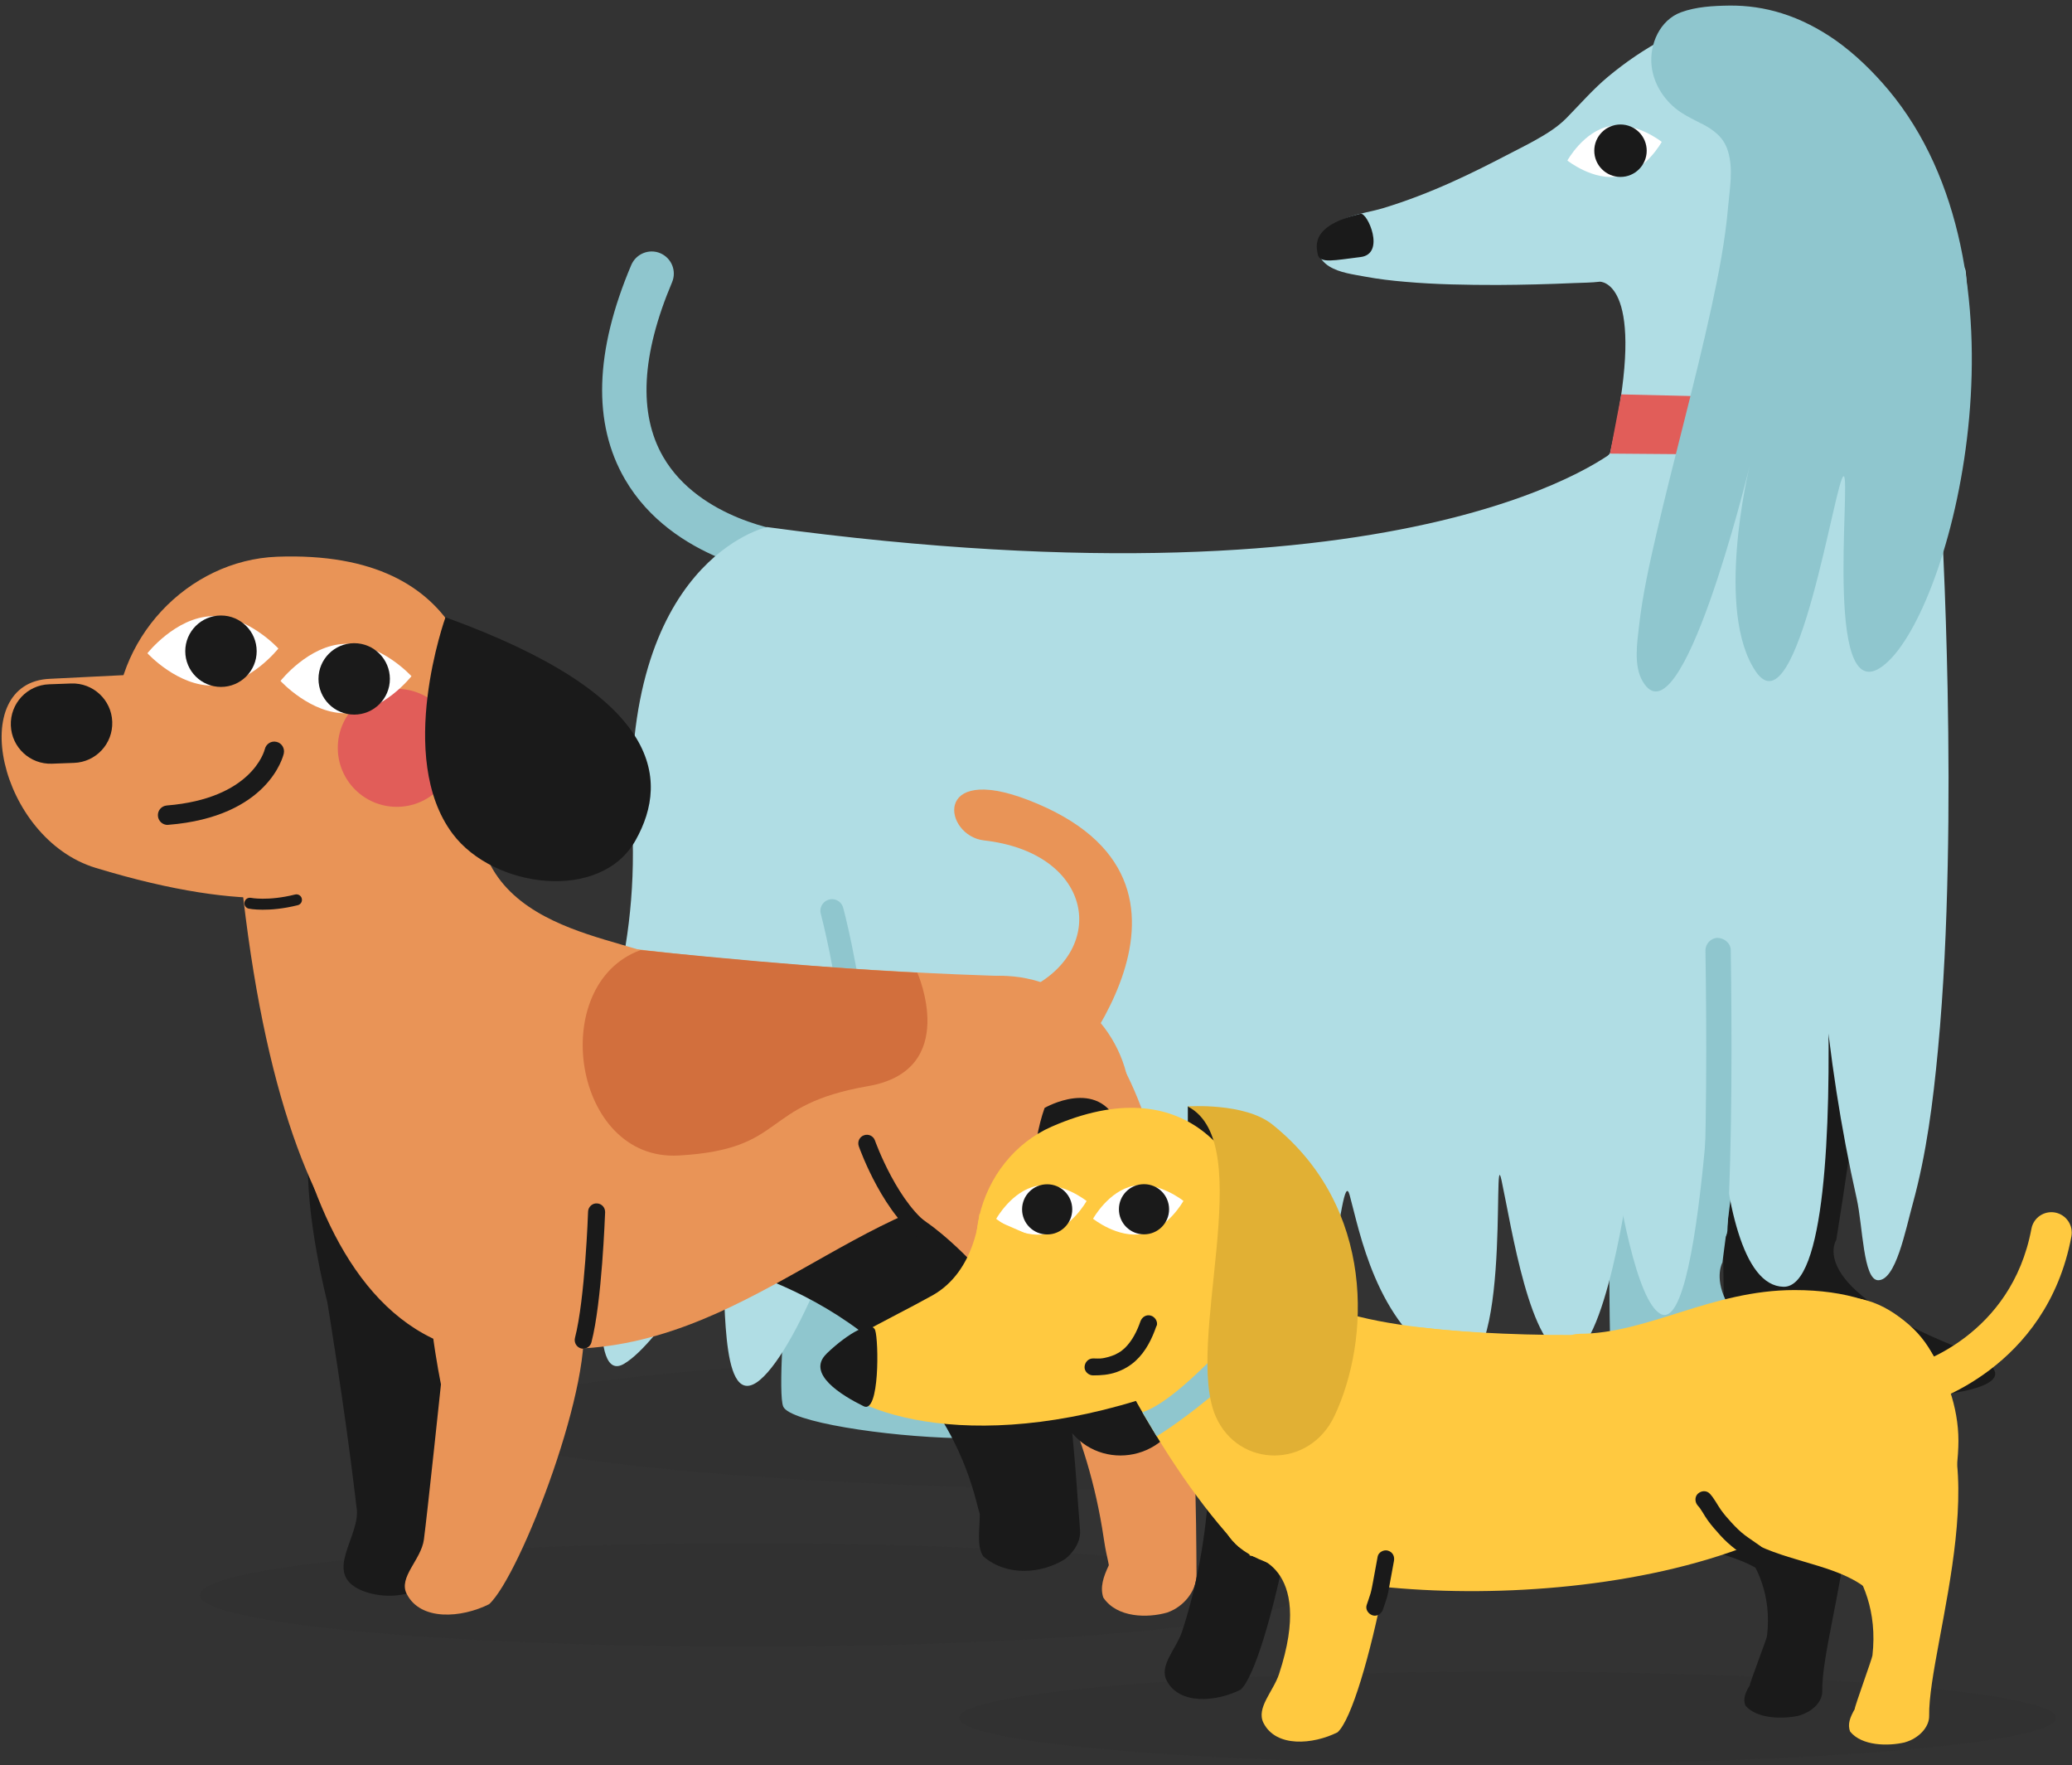 <svg width="371" height="316" viewBox="0 0 371 316" fill="none" xmlns="http://www.w3.org/2000/svg">
<rect x="0" y="0" width="371" height="316" fill="#333333" stroke="none"/>
<g clip-path="url(#clip0_9120_67576)">
<path opacity="0.08" d="M269.947 315.785C215.7 315.785 171.725 312.08 171.725 307.51C171.725 302.94 215.7 299.236 269.947 299.236C324.193 299.236 368.169 302.94 368.169 307.51C368.169 312.08 324.193 315.785 269.947 315.785Z" fill="#1A1A1A"/>
<path opacity="0.08" d="M134.014 294.762C79.767 294.762 35.792 290.622 35.792 285.516C35.792 280.41 79.767 276.271 134.014 276.271C188.261 276.271 232.236 280.41 232.236 285.516C232.236 290.622 188.261 294.762 134.014 294.762Z" fill="#1A1A1A"/>
<path opacity="0.08" d="M213.816 266.797C141.602 266.797 83.062 261.262 83.062 254.435C83.062 247.609 141.602 242.074 213.816 242.074C286.029 242.074 344.569 247.609 344.569 254.435C344.569 261.262 286.029 266.797 213.816 266.797Z" fill="#1A1A1A"/>
<path d="M289.083 77.413H344.011V84.899H289.083V77.413Z" fill="#E15D59"/>
<path d="M183.315 211.667C183.315 211.667 176.8 220.913 203.141 235.864C229.482 250.815 164.277 245.817 162.032 239.465C160.939 236.39 162.962 210.109 165.329 183.91" fill="#1A1A1A"/>
<path d="M336.04 90.564C337.861 103.633 341.259 144.581 328.797 221.944C328.797 221.944 323.072 230.28 350.525 241.184C377.999 252.089 312.612 252.372 309.84 247.132C307.069 241.892 309.476 151.904 309.476 151.904" fill="#1A1A1A"/>
<path d="M313.542 181.24C312.248 194.875 310.568 209.786 308.404 225.991C308.404 225.991 302.678 236.106 330.132 249.317C357.586 262.528 292.219 262.892 289.447 256.54C286.676 250.187 289.083 141.061 289.083 141.061" fill="#8FC6CE"/>
<path d="M175.222 157.488C172.511 176.465 168.142 199.933 161.182 228.216C161.182 228.216 154.789 236.066 181.272 249.176C207.754 262.286 142.569 257.228 140.243 251.786C139.798 250.754 139.798 246.647 140.081 240.719" fill="#8FC6CE"/>
<path d="M140.425 103.046C142.408 103.046 144.107 101.569 144.35 99.546C144.613 97.382 143.055 95.419 140.89 95.136C140.729 95.136 125.272 93.072 118.737 81.763C114.286 74.055 114.833 63.535 120.336 50.526C121.185 48.503 120.255 46.197 118.232 45.327C116.229 44.477 113.902 45.408 113.032 47.431C106.477 62.888 106.093 75.795 111.899 85.789C120.457 100.517 139.13 102.905 139.919 103.006C140.081 103.006 140.243 103.026 140.385 103.026L140.425 103.046Z" fill="#8FC6CE"/>
<path d="M291.733 210.899C291.733 210.899 287.444 243.005 280.707 242.56C273.97 242.115 270.632 219.477 268.852 211.263C267.072 203.049 271.158 251.361 258.757 244.078C246.335 236.794 243.442 220.367 241.661 213.933C239.881 207.5 238.708 245.17 229.401 239.02C220.095 232.87 221.37 225.425 216.919 218.141C216.413 217.312 215.927 216.927 215.482 216.887C215.482 216.887 215.806 244.138 205.771 237.26C195.737 230.381 196.566 216.583 194.24 214.803C191.913 213.023 186.693 238.818 181.352 235.601C176.011 232.384 174.575 209.422 174.008 205.659C173.442 201.896 167.717 226.112 161.85 229.815C155.982 233.517 152.665 205.355 152.665 205.355C153.555 214.823 142.246 243.046 135.428 247.497C128.61 251.927 130.208 229.592 129.156 225.89C128.104 222.188 118.312 240.234 111.757 244.118C105.223 248.002 108.46 224.089 108.338 221.601C108.217 219.112 90.494 235.945 86.934 231.069C83.373 226.193 115.46 196.008 113.214 148.081C110.948 100.153 137.329 94.347 137.329 94.347C255.034 110.33 289.65 80.266 289.65 80.266" fill="#B0DDE4"/>
<path d="M347.47 89.957C347.673 93.093 347.814 96.228 347.956 99.384C348.32 107.335 348.563 115.286 348.725 123.237C348.927 133.798 348.968 144.358 348.745 154.919C348.522 165.904 348.037 176.91 347.005 187.855C346.135 197.121 344.962 206.468 342.494 215.45C341.158 220.286 339.459 229.208 336.283 229.167C333.612 229.127 333.551 219.497 332.459 214.601C329.586 201.855 327.624 188.907 326.43 175.899C325.884 170.011 325.52 164.124 325.297 158.216C323.76 115.974 334.158 230.624 319.349 230.34C304.54 230.037 307.453 168.939 307.453 168.939C307.453 168.939 305.41 239.95 297.257 235.156C289.104 230.361 284.147 168.899 284.147 162.688C284.147 156.477 273.566 88.783 273.566 88.783C273.566 88.783 289.791 86.801 290.945 74.217C292.098 61.633 303.083 19.067 308.04 17.003C312.997 14.94 351.517 44.295 351.962 48.503C352.407 52.711 354.288 77.879 347.491 89.997L347.47 89.957Z" fill="#B0DDE4"/>
<path d="M302.577 81.5L288.274 81.176C288.658 79.477 289.002 77.858 289.306 76.341C294.465 50.162 286.453 50.425 286.453 50.425C284.956 50.607 283.398 50.607 281.881 50.668C277.309 50.87 272.736 50.991 268.144 51.012C262.641 51.012 257.118 50.931 251.635 50.445C249.208 50.243 246.8 49.96 244.413 49.515C242.288 49.11 239.901 48.847 238.02 47.694C237.008 47.067 236.138 46.075 235.997 44.882C235.835 43.587 236.543 42.312 237.453 41.361C238.606 40.188 240.083 39.379 241.641 38.833C243.603 38.124 245.687 37.861 247.67 37.255C251.817 36 255.884 34.422 259.849 32.642C263.187 31.145 266.465 29.506 269.722 27.807C271.502 26.876 273.283 26.006 275.043 25.015C276.985 23.922 278.887 22.749 280.465 21.151C282.933 18.642 285.199 16.012 287.91 13.746C291.046 11.136 294.444 8.81 298.045 6.908C298.045 6.908 332.863 -2.945 336.849 20.341C340.834 43.607 327.765 77.575 325.884 77.009C324.002 76.442 302.577 81.48 302.577 81.48V81.5Z" fill="#B0DDE4"/>
<path d="M315.91 69.786C301.094 69.786 289.083 55.167 289.083 37.133C289.083 19.099 301.094 4.48 315.91 4.48C330.726 4.48 342.736 19.099 342.736 37.133C342.736 55.167 330.726 69.786 315.91 69.786Z" fill="#B0DDE4"/>
<path d="M294.06 36.122H330.861V81.136H294.06V36.122Z" fill="#B0DDE4"/>
<path d="M290.297 70.596L288.274 81.197L326.187 81.5L317.832 71.263L290.297 70.596Z" fill="#E15D59"/>
<path d="M304.702 22.162C303.488 21.515 302.213 20.928 301.04 20.159C298.167 18.278 296.083 15.162 295.719 11.763C295.314 7.879 297.216 3.59 300.999 2.194C303.71 1.203 306.745 1.041 309.618 1C312.814 0.96 315.99 1.425 319.025 2.376C322.464 3.448 325.681 5.128 328.615 7.171C332.196 9.7 335.352 12.795 338.144 16.113C364.626 47.795 350.181 106.769 338.144 118.341C326.106 129.913 331.548 85.162 330.112 85.243C328.655 85.324 321.918 131.147 314.412 120.243C307.028 109.52 313.077 84.252 313.28 83.422C312.895 84.98 300.959 133.777 294.1 121.922C292.502 119.171 293.129 115.064 293.473 112.09C294.1 106.506 295.334 101.003 296.589 95.541C298.147 88.804 299.866 82.127 301.545 75.431C303.265 68.613 304.965 61.795 306.462 54.916C307.736 49.049 308.889 43.122 309.415 37.133C309.699 33.795 310.407 30.255 309.375 26.977C308.586 24.469 306.765 23.235 304.722 22.142L304.702 22.162Z" fill="#8FC6CE"/>
<path d="M243.603 38.266C244.837 37.962 248.176 45.468 243.603 46.014C239.031 46.561 236.3 47.248 235.956 45.549C235.612 43.85 234.843 40.35 243.603 38.266Z" fill="#1A1A1A"/>
<path d="M149.873 229.39C150.702 229.39 151.491 228.884 151.815 228.075C161.769 202.766 151.066 162.688 150.925 162.323C150.52 161.231 149.347 160.685 148.254 161.089C147.202 161.474 146.636 162.647 147 163.699C147.202 164.448 157.277 202.806 147.931 226.557C147.506 227.63 148.032 228.843 149.104 229.268C149.347 229.369 149.61 229.41 149.873 229.41V229.39Z" fill="#8FC6CE"/>
<path d="M307.028 222.47C308.222 222.47 309.233 221.54 309.294 220.326C310.184 204.363 310.103 184.213 309.901 170.112C309.901 168.858 308.788 167.947 307.595 167.887C306.34 167.887 305.349 168.939 305.369 170.193C305.592 184.213 305.652 204.262 304.783 220.103C304.722 221.358 305.673 222.43 306.927 222.491C306.968 222.491 307.008 222.491 307.048 222.491L307.028 222.47Z" fill="#8FC6CE"/>
<path d="M280.647 28.737C280.647 28.737 285.32 32.459 289.974 31.549C294.647 30.639 297.54 25.399 297.54 25.399C297.54 25.399 292.867 21.676 288.213 22.587C283.54 23.497 280.647 28.737 280.647 28.737Z" fill="white"/>
<path d="M290.155 31.671C287.563 31.671 285.462 29.57 285.462 26.977C285.462 24.385 287.563 22.284 290.155 22.284C292.748 22.284 294.849 24.385 294.849 26.977C294.849 29.57 292.748 31.671 290.155 31.671Z" fill="#1A1A1A"/>
<path d="M45.959 136.498C45.959 136.498 43.956 145.339 29.167 146.532" stroke="#1A1A1A" stroke-width="1.969" stroke-miterlimit="10" stroke-linecap="round"/>
<path d="M127.996 226.101C127.996 226.101 165.848 233.566 174.912 269.092C174.972 269.355 175.053 269.638 175.134 269.962C175.215 270.286 175.316 270.63 175.438 271.014C175.438 273.685 174.831 276.76 176.065 278.601C180.374 282.283 186.504 281.676 190.672 279.107C191.036 278.823 191.359 278.52 191.663 278.196C192.857 276.901 193.524 275.344 193.383 273.826C191.926 256.812 191.198 214.873 167.77 201.48C138.394 184.688 97.224 210.806 127.996 226.121V226.101Z" fill="#1A1A1A"/>
<path d="M58.623 233.183C58.623 233.183 61.658 251.492 63.6 267.818C63.681 268.445 63.742 269.073 63.822 269.7C64.834 274.899 57.45 281.656 64.834 284.731C70.984 287.179 79.582 284.731 80.149 277.125C80.25 276.497 80.331 275.81 80.432 275.101C82.82 258.208 86.704 222.885 80.048 207.772C42.357 170.628 58.623 233.162 58.623 233.162V233.183Z" fill="#1A1A1A"/>
<path d="M128.097 205.284C128.097 225.859 111.487 242.549 90.972 242.549C70.478 242.549 59.473 225.07 53.848 205.284C35.762 141.616 70.458 168.018 90.972 168.018C111.467 168.018 128.097 184.708 128.097 205.284Z" fill="#E99457"/>
<path d="M93.765 240.971C128.401 245.523 150.048 216.916 177.137 212.769L179.788 174.714C179.788 174.714 129.918 173.54 88.242 166.176" fill="#E99457"/>
<path d="M78.956 247.809C78.956 247.809 76.508 270.994 75.901 275.587C75.415 279.208 71.288 282.344 72.826 285.318C75.314 290.214 82.658 289.627 87.574 287.159C93.158 282.121 106.915 246.393 104.184 235.023C65.198 182.24 78.956 247.789 78.956 247.789V247.809Z" fill="#E99457"/>
<path d="M166.091 218.919C166.091 218.919 191.845 236.277 197.631 275.384C197.753 276.234 197.955 277.448 198.258 278.783C198.36 279.228 198.461 279.693 198.542 280.179C197.55 282.283 196.943 284.124 197.55 285.965C199.998 289.647 205.542 289.647 208.981 288.656C209.426 288.494 209.851 288.312 210.255 288.089C212.663 286.734 214.261 284.266 214.241 281.777C214.12 263.246 214.099 197.656 193.585 181.532C167.871 161.301 139.001 200.226 166.111 218.939L166.091 218.919Z" fill="#E99457"/>
<path d="M20.629 131.177C21.236 147.888 41.851 146.188 43.551 160.653C61.071 310.87 153.001 197.535 119.923 172.408C113.105 167.229 82.334 167.775 85.773 140.706C87.958 123.489 84.418 98.382 49.64 99.656C33.658 100.243 20.042 114.466 20.649 131.197L20.629 131.177Z" fill="#E99457"/>
<path d="M17.129 155.353C-0.229 150.072 -6.218 122.052 9.016 121.506L46.909 119.625V119.665C59.918 119.888 78.895 144.853 63.114 156.991C58.502 160.532 45.331 163.931 17.129 155.353Z" fill="#E99457"/>
<path d="M189.417 193.893C189.417 193.893 222.576 157.943 184.016 143.174C166.9 136.619 168.984 149.607 176.186 150.437C195.285 152.602 198.38 169.11 185.29 176.414" fill="#E99457"/>
<path d="M26.395 116.934C26.395 116.934 31.878 122.942 38.352 122.72C44.825 122.477 49.843 116.084 49.843 116.084C49.843 116.084 44.36 110.075 37.886 110.298C31.412 110.541 26.395 116.934 26.395 116.934Z" fill="white"/>
<path d="M39.566 122.963C36.035 122.963 33.172 120.101 33.172 116.57C33.172 113.039 36.035 110.177 39.566 110.177C43.096 110.177 45.959 113.039 45.959 116.57C45.959 120.101 43.096 122.963 39.566 122.963Z" fill="#1A1A1A"/>
<path d="M104.426 241.416C105.114 241.416 105.741 240.951 105.903 240.263C107.785 233.02 108.311 217.645 108.351 216.997C108.371 216.148 107.724 215.439 106.874 215.419C106.065 215.359 105.316 216.046 105.296 216.896C105.296 217.058 104.75 232.575 102.949 239.494C102.747 240.324 103.233 241.153 104.042 241.376C104.163 241.416 104.305 241.416 104.426 241.416Z" fill="#1A1A1A"/>
<path d="M71.045 144.428C65.212 144.428 60.484 139.7 60.484 133.867C60.484 128.035 65.212 123.307 71.045 123.307C76.877 123.307 81.606 128.035 81.606 133.867C81.606 139.7 76.877 144.428 71.045 144.428Z" fill="#E15D59"/>
<path d="M79.764 110.5C118.163 124.379 120.045 139.289 113.814 150.396C107.603 161.523 88.403 159.075 81.039 149.243C70.762 135.526 79.764 110.5 79.764 110.5Z" fill="#1A1A1A"/>
<path d="M50.227 121.89C50.227 121.89 55.71 127.899 62.184 127.676C68.658 127.434 73.675 121.041 73.675 121.041C73.675 121.041 68.193 115.032 61.719 115.255C55.245 115.477 50.227 121.89 50.227 121.89Z" fill="white"/>
<path d="M63.418 127.919C59.887 127.919 57.025 125.057 57.025 121.526C57.025 117.996 59.887 115.133 63.418 115.133C66.949 115.133 69.811 117.996 69.811 121.526C69.811 125.057 66.949 127.919 63.418 127.919Z" fill="#1A1A1A"/>
<path d="M179.14 221.205C166.291 221.205 155.874 210.788 155.874 197.939C155.874 185.09 166.291 174.673 179.14 174.673C191.989 174.673 202.406 185.09 202.406 197.939C202.406 210.788 191.989 221.205 179.14 221.205Z" fill="#E99457"/>
<path d="M166.354 222.662C166.86 222.662 167.366 222.399 167.669 221.933C168.114 221.205 167.892 220.274 167.163 219.809C160.871 215.904 156.704 204.272 156.663 204.15C156.38 203.341 155.51 202.936 154.701 203.22C153.892 203.503 153.487 204.373 153.77 205.182C153.952 205.708 158.342 217.948 165.545 222.419C165.788 222.581 166.071 222.641 166.354 222.641V222.662Z" fill="#1A1A1A"/>
<path d="M114.663 170.061C146.527 173.378 164.25 174.107 164.25 174.107C164.25 174.107 171.999 191.546 155.449 194.419C135.825 197.818 141.186 205.728 121.522 206.841C102.545 207.913 97.872 176.231 114.663 170.081V170.061Z" fill="#D26F3D"/>
<path d="M44.744 161.685C44.744 161.685 47.981 162.353 53.08 161.078" stroke="#1A1A1A" stroke-width="1.969" stroke-miterlimit="10" stroke-linecap="round"/>
<path d="M8.779 122.492L12.742 122.347C16.661 122.204 19.954 125.266 20.097 129.185L20.098 129.205C20.241 133.124 17.179 136.417 13.26 136.56L9.297 136.705C5.378 136.848 2.085 133.787 1.942 129.868L1.941 129.847C1.798 125.928 4.86 122.635 8.779 122.492Z" fill="#1A1A1A"/>
<path d="M30.016 147.645C30.016 147.645 30.117 147.645 30.158 147.645C48.062 146.208 50.712 135.344 50.814 134.879C51.016 133.928 50.429 132.997 49.499 132.795C48.568 132.573 47.637 133.159 47.415 134.11C47.314 134.495 45.048 142.951 29.874 144.185C28.903 144.266 28.195 145.096 28.276 146.067C28.357 146.977 29.106 147.665 30.016 147.665V147.645Z" fill="#1A1A1A"/>
<path d="M187.035 198.335C182.483 210.999 184.384 240.598 190.15 253.606C194.237 262.811 206.902 262.933 211.373 253.485C217.746 240.051 209.613 223.179 200.266 201.289C196.624 192.751 187.055 198.315 187.055 198.315L187.035 198.335Z" fill="#1A1A1A"/>
<path d="M212.688 198.052L215.297 198.78L221.063 202.058L222.5 205.558L220.679 208.612L212.688 206.792V198.052Z" fill="#1A1A1A"/>
<path d="M216.39 253.262C216.39 253.262 198.081 198.355 233.121 245.797C235.569 256.013 227.153 297.932 222.136 302.464C217.725 304.669 211.13 305.216 208.884 300.805C207.509 298.114 210.624 295.161 211.656 292.045C218.211 272.138 216.41 253.242 216.41 253.242L216.39 253.262Z" fill="#1A1A1A"/>
<path d="M305.973 271.673C283.456 259.493 301.32 232.91 322.705 246.019C339.759 256.479 326.043 290.933 326.285 302.768C326.285 304.366 325.011 305.924 323.028 306.774C322.705 306.915 322.361 307.037 321.996 307.138C319.184 307.745 314.612 307.704 312.549 305.337C312.022 304.164 312.508 302.99 313.317 301.655C313.257 301.352 316.332 293.401 316.392 292.855C318.112 278.308 305.994 271.673 305.994 271.673H305.973Z" fill="#1A1A1A"/>
<path d="M312.488 234.103C301.684 234.103 288.878 239.909 288.878 257.915C288.878 281.08 311.193 273.938 318.355 284.155C324.545 292.976 331.303 268.435 331.303 257.632C331.303 246.828 323.291 234.103 312.488 234.103Z" fill="#1A1A1A"/>
<path d="M343.381 251.543C341.783 251.543 340.326 250.491 339.881 248.872C339.335 246.93 340.468 244.927 342.41 244.381C343.138 244.179 360.132 239.181 363.733 219.962C364.098 217.979 365.999 216.684 367.982 217.049C369.965 217.433 371.259 219.335 370.895 221.317C366.444 245.129 345.242 251.199 344.332 251.442C344.008 251.522 343.684 251.563 343.361 251.563H343.381V251.543Z" fill="#FFC940"/>
<path d="M271.56 239.121C285.742 240.456 272.491 261.052 264.075 276.488C249.994 271.43 235.913 275.476 221.832 276.913C215.338 270.034 208.338 260.141 200.974 246.364C195.775 236.633 181.714 243.572 176.636 231.959C174.593 227.306 174.289 222.329 175.341 217.696C176.939 210.737 181.653 204.587 188.309 201.673C212.485 191.113 223.289 207.56 225.191 220.569C227.679 237.624 255.416 237.604 271.54 239.121H271.56Z" fill="#FFC940"/>
<path d="M185.618 212.294C190.089 211.404 194.56 214.985 194.56 214.985C194.56 214.985 191.789 219.982 187.318 220.872C182.847 221.762 178.375 218.181 178.375 218.181C178.375 218.181 181.147 213.184 185.618 212.294Z" fill="white"/>
<path d="M191.991 216.482C191.991 213.994 189.989 211.991 187.5 211.991C185.012 211.991 183.009 213.994 183.009 216.482C183.009 218.97 185.012 220.973 187.5 220.973C189.989 220.973 191.991 218.97 191.991 216.482Z" fill="#1A1A1A"/>
<path d="M175.361 217.312C175.361 217.312 236.459 240.638 203.584 250.713C170.708 260.808 149.02 251.644 146.977 244.704C146.208 242.095 159.156 236.248 166.965 231.878C174.775 227.508 175.361 217.332 175.361 217.332V217.312Z" fill="#FFC940"/>
<path d="M148.029 242.297C144.266 245.878 150.699 249.783 154.645 251.725C157.517 253.141 157.335 239.991 156.708 238.13C156.081 236.269 151.893 238.595 148.029 242.277V242.297Z" fill="#1A1A1A"/>
<path d="M202.957 212.275C207.428 211.384 211.899 214.965 211.899 214.965C211.899 214.965 209.127 219.962 204.656 220.852C200.185 221.743 195.714 218.162 195.714 218.162C195.714 218.162 198.486 213.165 202.957 212.275Z" fill="white"/>
<path d="M209.329 216.462C209.329 213.974 207.326 211.971 204.838 211.971C202.35 211.971 200.347 213.974 200.347 216.462C200.347 218.95 202.35 220.953 204.838 220.953C207.326 220.953 209.329 218.95 209.329 216.462Z" fill="#1A1A1A"/>
<path d="M337.311 260.121C315.158 288.606 247.404 288.687 225.433 279.098C203.462 269.508 237.713 235.621 254.364 237.624C264.439 238.838 295.372 240.8 321.531 235.196C347.69 229.572 337.311 260.1 337.311 260.1V260.121Z" fill="#FFC940"/>
<path d="M282.728 238.756C295.028 238.756 306.418 230.927 321.308 230.927C339.962 230.927 348.277 240.375 348.277 252.048C348.277 263.721 336.199 273.169 321.308 273.169C306.418 273.169 271.054 238.776 282.728 238.776V238.756Z" fill="#FFC940"/>
<path d="M324.627 273.271C301.482 260.06 319.913 230.988 341.884 245.251C359.404 256.62 345.202 294.23 345.424 307.158C345.444 308.877 344.089 310.597 342.066 311.528C341.722 311.669 341.378 311.811 340.994 311.912C338.08 312.58 333.387 312.56 331.283 309.97C330.757 308.675 331.262 307.401 332.092 305.944C332.031 305.6 335.207 296.921 335.268 296.334C337.069 280.473 324.627 273.25 324.627 273.25V273.271Z" fill="#FFC940"/>
<path d="M330.129 232.202C318.355 232.202 304.375 238.514 304.375 258.178C304.375 283.447 328.693 275.658 336.522 286.806C343.3 296.456 350.664 269.649 350.664 257.875C350.664 246.1 341.904 232.202 330.129 232.202Z" fill="#FFC940"/>
<path d="M223.754 278.47C223.754 278.47 215.439 205.982 250.48 253.424C252.928 263.641 244.512 305.56 239.494 310.091C235.084 312.297 228.488 312.843 226.243 308.433C224.867 305.742 227.983 302.788 229.014 299.672C235.569 279.765 223.775 278.45 223.775 278.45L223.754 278.47Z" fill="#FFC940"/>
<path d="M233.566 231.959C222.5 247.861 207.104 257.106 207.104 257.106L204.535 252.797C212.829 250.207 229.54 229.025 229.54 229.025L233.566 231.959Z" fill="#8FC6CE"/>
<path d="M212.688 198.072C225.474 204.708 211.939 240.598 217.705 253.606C221.792 262.811 234.456 262.933 238.927 253.485C245.3 240.051 246.413 216.158 227.82 201.289C222.864 197.323 212.688 198.052 212.688 198.052V198.072Z" fill="#E1B034"/>
<path d="M315.745 278.834C316.21 278.086 315.826 277.216 315.199 276.75C314.288 276.083 313.256 275.435 312.407 274.788C311.618 274.201 310.788 273.372 310.08 272.603C309.332 271.794 308.684 271.045 308.098 270.216C307.45 269.285 306.944 268.233 306.155 267.383C305.569 266.756 304.618 266.817 304.011 267.383C303.404 267.95 303.465 268.941 304.011 269.528C304.618 270.155 305.164 271.308 305.791 272.158C306.479 273.109 307.248 273.979 308.057 274.869C308.866 275.759 309.757 276.568 310.707 277.297C311.658 278.025 312.69 278.672 313.661 279.381C314.349 279.886 315.34 279.461 315.745 278.834Z" fill="#1A1A1A"/>
<path d="M248.537 277.58C247.809 277.337 246.818 277.843 246.676 278.632C246.393 280.129 246.13 281.646 245.847 283.143C245.705 283.851 245.604 284.519 245.402 285.227C245.199 285.935 244.936 286.603 244.714 287.291C244.43 288.1 245.017 288.909 245.766 289.152C246.575 289.415 247.384 288.848 247.627 288.1C247.85 287.412 248.113 286.724 248.315 286.036C248.517 285.349 248.639 284.64 248.76 283.953C249.043 282.455 249.326 280.938 249.589 279.441C249.751 278.612 249.387 277.843 248.537 277.58Z" fill="#1A1A1A"/>
<path d="M207.104 237.361C207.387 236.592 206.8 235.702 206.052 235.5C205.222 235.257 204.454 235.783 204.191 236.552C203.604 238.251 202.714 240.052 201.378 241.326C201.277 241.407 201.196 241.488 201.095 241.569C201.095 241.569 200.731 241.873 200.933 241.711C200.731 241.873 200.529 242.014 200.306 242.136C200.063 242.277 199.821 242.399 199.578 242.52C199.578 242.52 199.335 242.621 199.456 242.56C199.295 242.641 199.133 242.682 198.971 242.742C198.688 242.844 198.425 242.925 198.141 242.985C198.02 243.005 197.919 243.046 197.797 243.066C197.797 243.066 197.352 243.147 197.494 243.127C196.907 243.228 196.3 243.167 195.714 243.167C194.864 243.167 194.237 243.855 194.196 244.685C194.156 245.514 194.925 246.202 195.714 246.202C197.17 246.202 198.546 246.101 199.922 245.615C201.217 245.15 202.35 244.503 203.361 243.572C205.162 241.913 206.274 239.647 207.063 237.361H207.104Z" fill="#1A1A1A"/>
</g>
<defs>
<clipPath id="clip0_9120_67576">
<rect width="371" height="316" fill="white" transform="matrix(-1 0 0 1 371 0)"/>
</clipPath>
</defs>
</svg>
